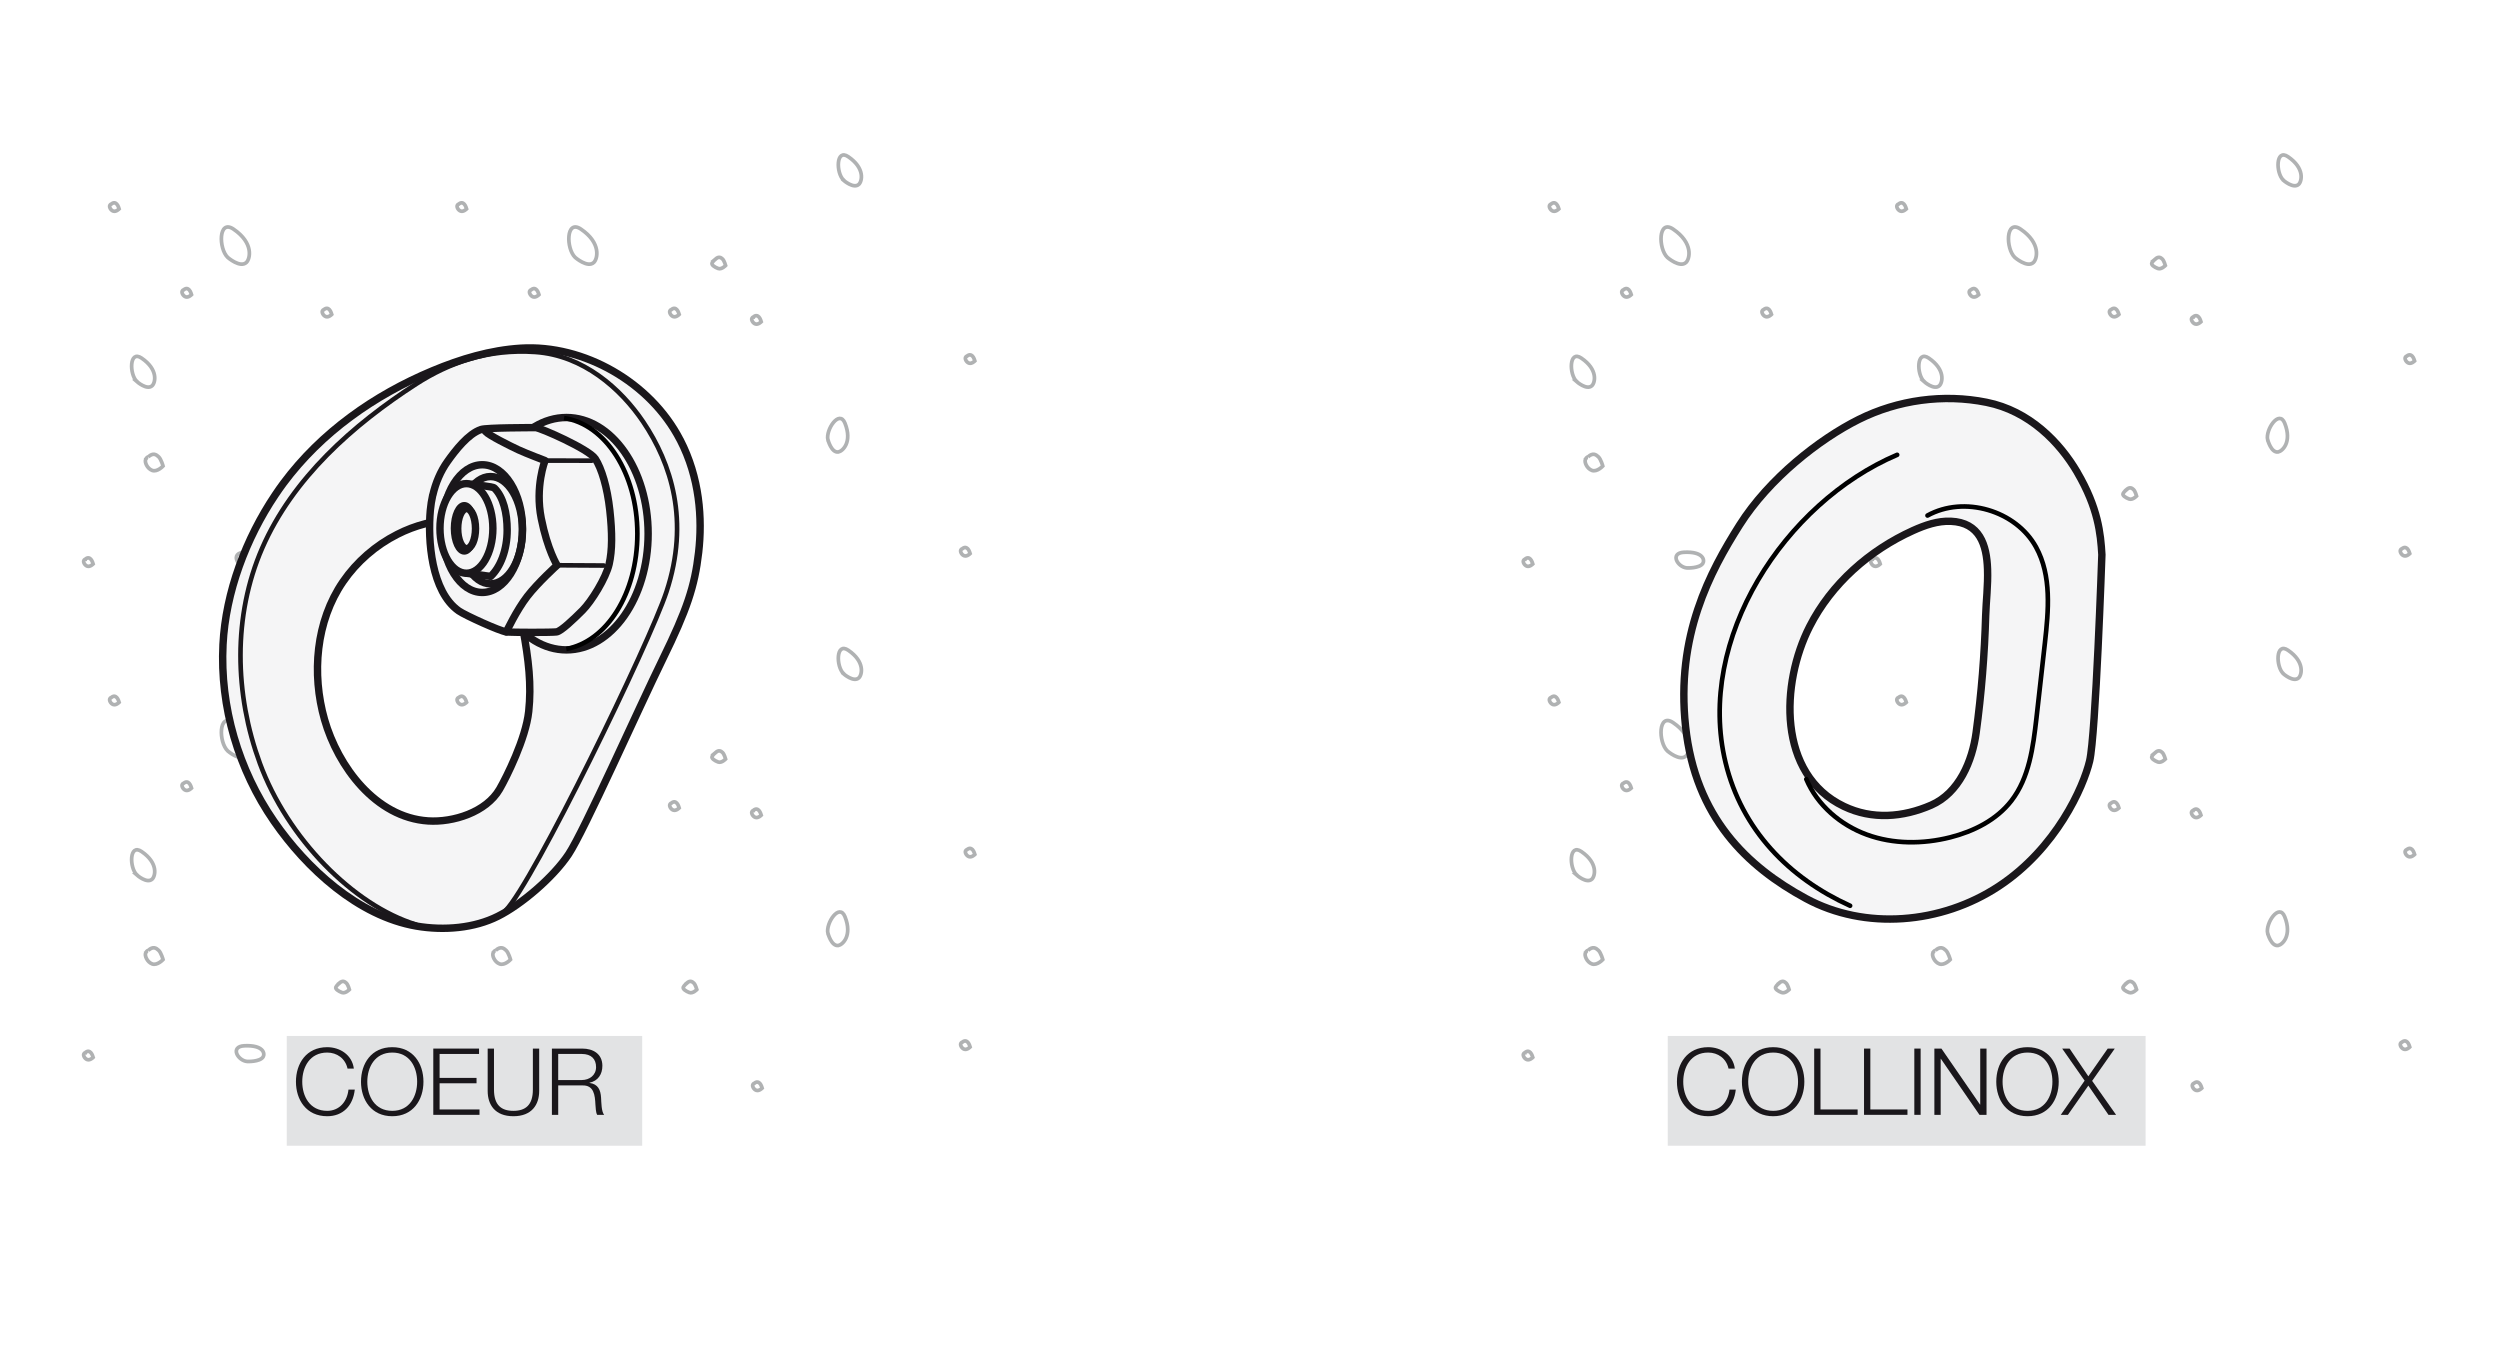 <?xml version="1.0" encoding="UTF-8"?><svg id="Calque_2" xmlns="http://www.w3.org/2000/svg" xmlns:xlink="http://www.w3.org/1999/xlink" viewBox="0 0 269.39 145.35"><defs><style>.cls-1,.cls-2,.cls-3,.cls-4,.cls-5,.cls-6{fill:none;}.cls-7{clip-path:url(#clippath);}.cls-2{stroke:#b0b2b3;stroke-width:.4px;}.cls-2,.cls-6{stroke-miterlimit:10;}.cls-8{fill:#fff;}.cls-9{fill:#1a171b;}.cls-10{clip-path:url(#clippath-1);}.cls-11{clip-path:url(#clippath-4);}.cls-12{clip-path:url(#clippath-3);}.cls-13{clip-path:url(#clippath-2);}.cls-14{clip-path:url(#clippath-7);}.cls-15{clip-path:url(#clippath-6);}.cls-16{clip-path:url(#clippath-5);}.cls-3,.cls-4,.cls-17,.cls-5{stroke-linecap:round;stroke-linejoin:round;}.cls-3,.cls-4,.cls-6{stroke-width:.5px;}.cls-3,.cls-6{stroke:#000;}.cls-4,.cls-17,.cls-5{stroke:#1a171b;}.cls-17{fill:#f5f5f6;}.cls-17,.cls-5{stroke-width:.8px;}.cls-18{filter:url(#drop-shadow-1);}.cls-18,.cls-19{fill:#e2e3e4;}.cls-19{filter:url(#drop-shadow-2);}</style><clipPath id="clippath"><rect class="cls-1" y="9.39" width="76.81" height="58.85"/></clipPath><clipPath id="clippath-1"><rect class="cls-1" x="37.44" y="9.39" width="76.81" height="58.85"/></clipPath><clipPath id="clippath-2"><rect class="cls-1" y="62.57" width="76.81" height="58.85"/></clipPath><clipPath id="clippath-3"><rect class="cls-1" x="37.44" y="62.57" width="76.81" height="58.85"/></clipPath><clipPath id="clippath-4"><rect class="cls-1" x="155.14" y="9.39" width="76.81" height="58.85"/></clipPath><clipPath id="clippath-5"><rect class="cls-1" x="192.58" y="9.39" width="76.81" height="58.85"/></clipPath><clipPath id="clippath-6"><rect class="cls-1" x="155.14" y="62.57" width="76.81" height="58.85"/></clipPath><clipPath id="clippath-7"><rect class="cls-1" x="192.58" y="62.57" width="76.81" height="58.85"/></clipPath><filter id="drop-shadow-1" filterUnits="userSpaceOnUse"><feOffset dx="1.2" dy="1.2"/><feGaussianBlur result="blur" stdDeviation="0"/><feFlood flood-color="#1a171b" flood-opacity=".4"/><feComposite in2="blur" operator="in"/><feComposite in="SourceGraphic"/></filter><filter id="drop-shadow-2" filterUnits="userSpaceOnUse"><feOffset dx="1.2" dy="1.2"/><feGaussianBlur result="blur-2" stdDeviation="0"/><feFlood flood-color="#1a171b" flood-opacity=".4"/><feComposite in2="blur-2" operator="in"/><feComposite in="SourceGraphic"/></filter></defs><g id="Calque_1-2"><g><g><g class="cls-7"><g><path class="cls-8" d="m76.02,57.82s-.4-.91-.29-1.44c.11-.53,0-1.32,0-1.72,0-.4-.29-1.72-.29-1.72.17-1.46.06-2.39,0-3.15-.05-.76.17-2.42.03-3.22-.14-.8.26-3.05.27-3.71.01-.66-.25-1.85-.27-2.52-.02-.66.54-1.46.54-1.46l-.27-.8.09-1.23-.18-8.86c-.07-1.45-.04-2.24,0-2.77.04-.53-.16-1.72,0-2.12.16-.4.06-1.86.06-1.86,0,0-.45.4-.12-1.59.33-1.99.02-2.39,0-4.11-.02-1.72.02-1.85.13-2.92.12-1.06-.24-3.31-.11-4.11.13-.8.34-.53.1-2.25-.23-1.72,0-6.28,0-6.28H1.07s.23,4.55,0,6.28c-.23,1.72-.03,1.46.1,2.25.13.8-.22,3.05-.11,4.11.12,1.06.15,1.19.13,2.92-.02,1.72-.32,2.12,0,4.11.33,1.99-.12,1.59-.12,1.59,0,0-.09,1.46.06,1.86.16.4-.04,1.59,0,2.12.04.53.08,1.32,0,2.77l-.18,8.86.09,1.23-.27.8s.56.8.54,1.46c-.02.66-.28,1.85-.27,2.52.01.66.41,2.92.27,3.71-.14.8.08,2.46.03,3.22-.05.76-.16,1.69,0,3.15,0,0-.28,1.33-.29,1.72,0,.4-.11,1.19,0,1.72.11.53-.29,1.44-.29,1.44l.58,1.34v1.72l-.29,1.46s.35.93.29,1.46c-.06.53.19,2.25,0,2.65-.19.4-.45.8-.26,1.33.19.53.47,1.32.33,1.79-.14.46.1,1.13.04,1.66-.06.53-.04,1.24,0,1.88.05.64-.4.77-.35,1.57.05.8-.16.89,0,1.9.16,1.01.35,2.07.35,2.07l-.35,1.46s-.05.93,0,1.32c.05.4-.16.66,0,1.33.16.66-.35,2.12-.35,2.12l.35.93v2.13l-.35,1.41s.31,1.06.35,1.73c.04.66,0,1.1,0,1.1h74.53s-.05-.43,0-1.1c.04-.66.35-1.73.35-1.73l-.35-1.41v-2.13l.35-.93s-.52-1.46-.35-2.12c.16-.66-.05-.93,0-1.33.05-.4,0-1.32,0-1.32l-.35-1.46s.19-1.06.35-2.07c.16-1.02-.05-1.11,0-1.9.05-.8-.4-.93-.35-1.57.05-.64.07-1.35,0-1.88-.06-.53.18-1.19.04-1.66-.14-.47.14-1.26.33-1.79.19-.53-.07-.93-.26-1.33-.19-.4.07-2.12,0-2.65-.06-.53.29-1.46.29-1.46l-.29-1.46v-1.72l.58-1.34Z"/><g><path class="cls-2" d="m24.54,27.74c-.99-.94-1.01-4.16.62-3.05,2.22,1.51,1.79,3.21,1.39,3.59-.67.63-2.01-.54-2.01-.54Z"/><path class="cls-2" d="m53.46,19.41c-.82-.77-.83-3.44.51-2.52,1.83,1.25,1.48,2.65,1.15,2.97-.56.53-1.66-.44-1.66-.44Z"/><path class="cls-2" d="m14.75,41.11c-.82-.77-.83-3.44.51-2.52,1.83,1.25,1.48,2.65,1.14,2.97-.56.53-1.66-.45-1.66-.45Z"/><path class="cls-2" d="m51.77,47.4c-.25-1.1,1.24-3.31,1.84-1.8.82,2.06-.26,3.02-.71,3.1-.75.12-1.12-1.3-1.12-1.3Z"/><path class="cls-2" d="m26.64,61.2c-1.02-.08-1.88-1.61-.32-1.69,2.13-.1,2.24.87,2.03,1.2-.36.55-1.71.49-1.71.49Z"/><path class="cls-2" d="m34.89,33.37c.29-.24.47-.14.61,0,.14.14.25.51.25.51,0,0-.33.34-.63.24-.3-.1-.45-.46-.38-.61.07-.14.15-.14.15-.14Z"/><path class="cls-2" d="m39.65,27.92c.37-.32.59-.18.78,0,.18.19.32.69.32.69,0,0-.43.46-.81.32-.38-.14-.74-.39-.65-.59.09-.19.37-.42.37-.42Z"/><path class="cls-2" d="m15.97,49.23c.53-.47.86-.26,1.13,0,.27.26.47.99.47.99,0,0-.62.67-1.17.47-.55-.2-.84-.91-.7-1.19.13-.27.28-.27.28-.27Z"/><path class="cls-2" d="m10.21,78.83c.29-.24.47-.14.61,0,.14.14.25.51.25.51,0,0-.33.34-.63.24-.3-.1-.45-.46-.38-.6.07-.14.15-.14.15-.14Z"/><path class="cls-2" d="m66.24,59.14c.29-.24.47-.13.61,0,.14.14.25.51.25.51,0,0-.33.34-.63.24-.3-.1-.45-.46-.38-.61.07-.14.15-.14.15-.14Z"/><path class="cls-2" d="m39.1,74.82c.37-.32.59-.18.78,0,.18.19.32.69.32.69,0,0-.43.46-.81.32-.38-.14-.74-.39-.65-.58.09-.19.37-.42.37-.42Z"/><path class="cls-2" d="m11.98,22c.29-.24.47-.14.61,0,.14.14.25.51.25.51,0,0-.33.34-.63.24-.3-.1-.45-.46-.38-.61.07-.14.15-.14.15-.14Z"/><path class="cls-2" d="m43.82,63.57c.29-.24.47-.13.61,0,.14.14.25.51.25.51,0,0-.33.34-.63.24-.3-.1-.45-.46-.38-.61.07-.14.15-.14.15-.14Z"/><path class="cls-2" d="m43.73,34.16c.29-.24.47-.14.61,0,.14.14.25.51.25.51,0,0-.33.34-.63.24-.3-.1-.45-.46-.38-.6.07-.14.15-.14.15-.14Z"/><path class="cls-2" d="m36.55,52.76c.37-.32.59-.18.78,0,.18.19.32.69.32.69,0,0-.43.46-.81.32-.38-.14-.74-.39-.65-.58.09-.19.37-.42.37-.42Z"/><path class="cls-2" d="m9.18,60.26c.29-.24.47-.14.61,0,.14.14.25.51.25.51,0,0-.33.34-.63.24-.3-.1-.45-.46-.38-.6.07-.14.15-.14.15-.14Z"/><path class="cls-2" d="m19.78,31.24c.29-.24.47-.14.61,0,.14.14.25.51.25.51,0,0-.33.34-.63.24-.3-.1-.45-.46-.38-.61s.15-.14.15-.14Z"/><path class="cls-2" d="m17.92,70.57c.37-.32.59-.18.78,0,.18.19.32.69.32.69,0,0-.43.46-.81.32-.38-.14-.74-.4-.66-.59.09-.19.37-.42.37-.42Z"/><path class="cls-2" d="m66.75,38.38c.29-.24.47-.13.61,0,.14.14.25.51.25.51,0,0-.33.34-.63.24-.3-.1-.45-.46-.38-.61.07-.14.15-.14.15-.14Z"/><path class="cls-2" d="m56.76,69.35c.37-.32.59-.18.78,0,.18.19.32.69.32.69,0,0-.43.46-.81.32-.38-.14-.74-.39-.66-.59.09-.19.37-.42.37-.42Z"/></g></g></g><g class="cls-10"><g><path class="cls-8" d="m113.46,57.82s-.4-.91-.29-1.44c.11-.53,0-1.32,0-1.72,0-.4-.29-1.72-.29-1.72.17-1.46.06-2.39,0-3.15-.05-.76.17-2.42.03-3.22-.14-.8.26-3.05.27-3.71.01-.66-.25-1.85-.27-2.52-.02-.66.54-1.46.54-1.46l-.27-.8.09-1.23-.18-8.86c-.07-1.45-.04-2.24,0-2.77.04-.53-.16-1.72,0-2.12.16-.4.06-1.86.06-1.86,0,0-.45.4-.12-1.59.33-1.99.02-2.39,0-4.11-.02-1.72.02-1.85.13-2.92.12-1.06-.24-3.31-.11-4.11.13-.8.34-.53.1-2.25-.23-1.72,0-6.28,0-6.28H38.51s.23,4.55,0,6.28c-.23,1.72-.03,1.46.1,2.25.13.8-.22,3.05-.11,4.11.12,1.06.15,1.19.13,2.92-.02,1.72-.32,2.12,0,4.11.33,1.99-.12,1.59-.12,1.59,0,0-.09,1.46.06,1.86.16.4-.04,1.59,0,2.12.04.53.08,1.32,0,2.77l-.18,8.86.09,1.23-.27.8s.56.8.54,1.46c-.02.66-.28,1.85-.27,2.52.01.66.41,2.92.27,3.71-.14.8.08,2.46.03,3.22-.05.76-.16,1.69,0,3.15,0,0-.28,1.33-.29,1.72,0,.4-.11,1.19,0,1.72s-.29,1.44-.29,1.44l.58,1.34v1.72l-.29,1.46s.35.93.29,1.46c-.06.53.19,2.25,0,2.65-.19.4-.45.8-.26,1.33.19.53.47,1.32.33,1.79-.14.46.1,1.13.04,1.66-.06.53-.04,1.24,0,1.88.05.64-.4.77-.35,1.57.05.8-.16.89,0,1.9.16,1.01.35,2.07.35,2.07l-.35,1.46s-.05.93,0,1.32c.05.4-.16.66,0,1.33.16.66-.35,2.12-.35,2.12l.35.93v2.13l-.35,1.41s.31,1.06.35,1.73c.04.66,0,1.1,0,1.1h74.53s-.05-.43,0-1.1c.04-.66.35-1.73.35-1.73l-.35-1.41v-2.13l.35-.93s-.52-1.46-.35-2.12c.16-.66-.05-.93,0-1.33.05-.4,0-1.32,0-1.32l-.35-1.46s.19-1.06.35-2.07c.16-1.02-.05-1.11,0-1.9.05-.8-.4-.93-.35-1.57.05-.64.07-1.35,0-1.88-.06-.53.18-1.19.04-1.66-.14-.47.14-1.26.33-1.79.19-.53-.07-.93-.26-1.33-.19-.4.07-2.12,0-2.65-.06-.53.29-1.46.29-1.46l-.29-1.46v-1.72l.58-1.34Z"/><g><path class="cls-2" d="m61.98,27.74c-.99-.94-1.01-4.16.62-3.05,2.22,1.51,1.79,3.21,1.39,3.59-.67.63-2.01-.54-2.01-.54Z"/><path class="cls-2" d="m90.9,19.41c-.82-.77-.83-3.44.51-2.52,1.83,1.25,1.48,2.65,1.14,2.97-.56.53-1.66-.44-1.66-.44Z"/><path class="cls-2" d="m52.19,41.11c-.82-.77-.83-3.44.51-2.52,1.83,1.25,1.48,2.65,1.14,2.97-.56.53-1.66-.45-1.66-.45Z"/><path class="cls-2" d="m89.21,47.4c-.25-1.1,1.24-3.31,1.84-1.8.82,2.06-.26,3.02-.71,3.1-.75.12-1.12-1.3-1.12-1.3Z"/><path class="cls-2" d="m64.08,61.2c-1.02-.08-1.88-1.61-.32-1.69,2.13-.1,2.24.87,2.03,1.2-.36.55-1.71.49-1.71.49Z"/><path class="cls-2" d="m72.33,33.37c.29-.24.47-.14.61,0,.14.14.25.51.25.51,0,0-.33.34-.63.24-.3-.1-.45-.46-.38-.61.07-.14.15-.14.15-.14Z"/><path class="cls-2" d="m77.09,27.92c.37-.32.59-.18.78,0,.18.19.32.69.32.69,0,0-.43.46-.81.32-.38-.14-.74-.39-.65-.59.09-.19.37-.42.37-.42Z"/><path class="cls-2" d="m53.41,49.23c.53-.47.86-.26,1.13,0,.27.26.47.99.47.99,0,0-.62.67-1.17.47-.55-.2-.84-.91-.7-1.19.13-.27.28-.27.28-.27Z"/><path class="cls-2" d="m47.65,78.83c.29-.24.47-.14.61,0,.14.14.25.51.25.51,0,0-.33.34-.63.24-.3-.1-.45-.46-.38-.6s.15-.14.15-.14Z"/><path class="cls-2" d="m103.68,59.14c.29-.24.47-.13.61,0,.14.14.25.51.25.51,0,0-.33.34-.63.24-.3-.1-.45-.46-.38-.61.07-.14.15-.14.15-.14Z"/><path class="cls-2" d="m76.54,74.82c.37-.32.59-.18.78,0,.18.19.32.69.32.69,0,0-.43.46-.81.32-.38-.14-.74-.39-.65-.58.09-.19.37-.42.37-.42Z"/><path class="cls-2" d="m49.42,22c.29-.24.47-.14.61,0,.14.14.25.51.25.51,0,0-.33.34-.63.24-.3-.1-.45-.46-.38-.61.07-.14.15-.14.15-.14Z"/><path class="cls-2" d="m81.27,63.57c.29-.24.47-.13.61,0,.14.14.25.51.25.51,0,0-.33.34-.63.24-.3-.1-.45-.46-.38-.61.07-.14.15-.14.15-.14Z"/><path class="cls-2" d="m81.17,34.16c.29-.24.47-.14.61,0,.14.14.25.51.25.51,0,0-.33.34-.63.24-.3-.1-.45-.46-.38-.6.07-.14.15-.14.15-.14Z"/><path class="cls-2" d="m73.99,52.76c.37-.32.59-.18.78,0,.18.19.32.69.32.69,0,0-.43.46-.81.32-.38-.14-.74-.39-.65-.58.09-.19.37-.42.37-.42Z"/><path class="cls-2" d="m46.62,60.26c.29-.24.47-.14.61,0,.14.14.25.51.25.51,0,0-.33.34-.63.24-.3-.1-.45-.46-.38-.6.07-.14.15-.14.15-.14Z"/><path class="cls-2" d="m57.22,31.24c.29-.24.47-.14.61,0,.14.14.25.51.25.51,0,0-.33.34-.63.24-.3-.1-.45-.46-.38-.61.07-.14.15-.14.15-.14Z"/><path class="cls-2" d="m55.36,70.57c.37-.32.59-.18.78,0,.18.19.32.69.32.69,0,0-.43.46-.81.32-.38-.14-.74-.4-.66-.59.09-.19.37-.42.37-.42Z"/><path class="cls-2" d="m104.19,38.38c.29-.24.47-.13.61,0,.14.14.25.51.25.51,0,0-.33.34-.63.24-.3-.1-.45-.46-.38-.61.07-.14.15-.14.15-.14Z"/><path class="cls-2" d="m94.2,69.35c.37-.32.59-.18.78,0,.18.19.32.69.32.69,0,0-.43.46-.81.32-.38-.14-.74-.39-.66-.59.09-.19.37-.42.37-.42Z"/></g></g></g><g class="cls-13"><g><path class="cls-8" d="m76.02,111s-.4-.91-.29-1.44c.11-.53,0-1.32,0-1.72,0-.4-.29-1.72-.29-1.72.17-1.46.06-2.39,0-3.15-.05-.76.17-2.42.03-3.22-.14-.8.26-3.05.27-3.71.01-.66-.25-1.85-.27-2.52-.02-.66.54-1.46.54-1.46l-.27-.8.09-1.23-.18-8.86c-.07-1.45-.04-2.24,0-2.77.04-.53-.16-1.72,0-2.12.16-.4.06-1.86.06-1.86,0,0-.45.4-.12-1.59.33-1.99.02-2.39,0-4.11-.02-1.72.02-1.85.13-2.92.12-1.06-.24-3.31-.11-4.11.13-.8.34-.53.1-2.25-.23-1.72,0-6.28,0-6.28H1.07s.23,4.55,0,6.28c-.23,1.72-.03,1.46.1,2.25s-.22,3.05-.11,4.11c.12,1.06.15,1.19.13,2.92-.02,1.72-.32,2.12,0,4.11.33,1.99-.12,1.59-.12,1.59,0,0-.09,1.46.06,1.86.16.4-.04,1.59,0,2.12.04.53.08,1.32,0,2.77l-.18,8.86.09,1.23-.27.8s.56.8.54,1.46c-.02.66-.28,1.85-.27,2.52.01.66.41,2.92.27,3.71-.14.8.08,2.46.03,3.22-.05.76-.16,1.69,0,3.15,0,0-.28,1.33-.29,1.72,0,.4-.11,1.19,0,1.72.11.53-.29,1.44-.29,1.44l.58,1.34v1.72l-.29,1.46s.35.93.29,1.46c-.06.53.19,2.25,0,2.65-.19.4-.45.8-.26,1.33.19.53.47,1.32.33,1.79-.14.46.1,1.13.04,1.66-.06.53-.04,1.24,0,1.88.05.64-.4.77-.35,1.57.05.8-.16.89,0,1.9.16,1.01.35,2.07.35,2.07l-.35,1.46s-.05.93,0,1.32c.05.4-.16.66,0,1.33.16.66-.35,2.12-.35,2.12l.35.93v2.13l-.35,1.41s.31,1.06.35,1.73c.04.66,0,1.1,0,1.1h74.53s-.05-.43,0-1.1c.04-.66.35-1.73.35-1.73l-.35-1.41v-2.13l.35-.93s-.52-1.46-.35-2.12c.16-.66-.05-.93,0-1.33.05-.4,0-1.32,0-1.32l-.35-1.46s.19-1.06.35-2.07c.16-1.02-.05-1.11,0-1.9.05-.8-.4-.93-.35-1.57.05-.64.07-1.35,0-1.88-.06-.53.18-1.19.04-1.66-.14-.47.14-1.26.33-1.79.19-.53-.07-.93-.26-1.33-.19-.4.07-2.12,0-2.65s.29-1.46.29-1.46l-.29-1.46v-1.72l.58-1.34Z"/><g><path class="cls-2" d="m24.54,80.92c-.99-.94-1.01-4.16.62-3.05,2.22,1.51,1.79,3.21,1.39,3.59-.67.63-2.01-.54-2.01-.54Z"/><path class="cls-2" d="m53.46,72.59c-.82-.77-.83-3.44.51-2.52,1.83,1.25,1.48,2.65,1.15,2.97-.56.53-1.66-.44-1.66-.44Z"/><path class="cls-2" d="m14.75,94.28c-.82-.77-.83-3.44.51-2.52,1.83,1.25,1.48,2.65,1.14,2.97-.56.53-1.66-.45-1.66-.45Z"/><path class="cls-2" d="m51.77,100.58c-.25-1.1,1.24-3.31,1.84-1.8.82,2.06-.26,3.02-.71,3.1-.75.12-1.12-1.3-1.12-1.3Z"/><path class="cls-2" d="m26.64,114.38c-1.02-.08-1.88-1.61-.32-1.69,2.13-.1,2.24.87,2.03,1.2-.36.55-1.71.49-1.71.49Z"/><path class="cls-2" d="m34.89,86.55c.29-.24.47-.14.61,0,.14.14.25.51.25.51,0,0-.33.34-.63.24-.3-.1-.45-.46-.38-.61.07-.14.15-.14.15-.14Z"/><path class="cls-2" d="m39.65,81.1c.37-.32.59-.18.78,0,.18.19.32.69.32.69,0,0-.43.46-.81.32-.38-.14-.74-.39-.65-.59.09-.19.37-.42.37-.42Z"/><path class="cls-2" d="m15.97,102.41c.53-.47.86-.26,1.13,0,.27.26.47.99.47.99,0,0-.62.67-1.17.47-.55-.2-.84-.91-.7-1.19.13-.27.28-.27.28-.27Z"/><path class="cls-2" d="m10.21,132c.29-.24.47-.14.61,0,.14.14.25.51.25.51,0,0-.33.34-.63.24-.3-.1-.45-.46-.38-.6.07-.14.15-.14.15-.14Z"/><path class="cls-2" d="m66.24,112.31c.29-.24.47-.13.61,0,.14.14.25.51.25.51,0,0-.33.34-.63.24-.3-.1-.45-.46-.38-.61.07-.14.15-.14.15-.14Z"/><path class="cls-2" d="m39.1,127.99c.37-.32.59-.18.78,0,.18.19.32.69.32.69,0,0-.43.46-.81.32-.38-.14-.74-.39-.65-.58.09-.19.37-.42.37-.42Z"/><path class="cls-2" d="m11.98,75.17c.29-.24.47-.14.61,0,.14.14.25.51.25.51,0,0-.33.34-.63.24-.3-.1-.45-.46-.38-.61.07-.14.15-.14.15-.14Z"/><path class="cls-2" d="m43.82,116.74c.29-.24.47-.13.61,0,.14.14.25.51.25.51,0,0-.33.34-.63.24-.3-.1-.45-.46-.38-.61.07-.14.15-.14.15-.14Z"/><path class="cls-2" d="m43.73,87.33c.29-.24.47-.14.61,0,.14.14.25.51.25.51,0,0-.33.34-.63.24-.3-.1-.45-.46-.38-.6.07-.14.15-.14.15-.14Z"/><path class="cls-2" d="m36.55,105.94c.37-.32.59-.18.78,0,.18.19.32.69.32.69,0,0-.43.46-.81.32-.38-.14-.74-.39-.65-.58.09-.19.37-.42.37-.42Z"/><path class="cls-2" d="m9.18,113.43c.29-.24.47-.14.61,0,.14.14.25.51.25.51,0,0-.33.34-.63.24-.3-.1-.45-.46-.38-.6.07-.14.15-.14.15-.14Z"/><path class="cls-2" d="m19.78,84.41c.29-.24.47-.14.61,0,.14.14.25.51.25.51,0,0-.33.34-.63.24-.3-.1-.45-.46-.38-.61s.15-.14.15-.14Z"/><path class="cls-2" d="m17.92,123.75c.37-.32.59-.18.78,0,.18.19.32.69.32.69,0,0-.43.46-.81.32-.38-.14-.74-.4-.66-.59.09-.19.37-.42.37-.42Z"/><path class="cls-2" d="m66.75,91.56c.29-.24.47-.13.61,0,.14.14.25.51.25.51,0,0-.33.34-.63.24-.3-.1-.45-.46-.38-.61.07-.14.15-.14.15-.14Z"/><path class="cls-2" d="m56.76,122.52c.37-.32.59-.18.78,0,.18.19.32.69.32.69,0,0-.43.46-.81.32-.38-.14-.74-.39-.66-.59.09-.19.37-.42.37-.42Z"/></g></g></g><g class="cls-12"><g><path class="cls-8" d="m113.46,111s-.4-.91-.29-1.44c.11-.53,0-1.32,0-1.72,0-.4-.29-1.72-.29-1.72.17-1.46.06-2.39,0-3.15-.05-.76.17-2.42.03-3.22-.14-.8.26-3.05.27-3.71.01-.66-.25-1.85-.27-2.52-.02-.66.54-1.46.54-1.46l-.27-.8.09-1.23-.18-8.86c-.07-1.45-.04-2.24,0-2.77.04-.53-.16-1.72,0-2.12.16-.4.06-1.86.06-1.86,0,0-.45.4-.12-1.59.33-1.99.02-2.39,0-4.11-.02-1.72.02-1.85.13-2.92.12-1.06-.24-3.31-.11-4.11.13-.8.34-.53.1-2.25-.23-1.72,0-6.28,0-6.28H38.51s.23,4.55,0,6.28c-.23,1.72-.03,1.46.1,2.25s-.22,3.05-.11,4.11c.12,1.06.15,1.19.13,2.92-.02,1.72-.32,2.12,0,4.11.33,1.99-.12,1.59-.12,1.59,0,0-.09,1.46.06,1.86.16.4-.04,1.59,0,2.12.04.53.08,1.32,0,2.77l-.18,8.86.09,1.23-.27.8s.56.8.54,1.46c-.02.66-.28,1.85-.27,2.52.01.66.41,2.92.27,3.71-.14.8.08,2.46.03,3.22-.05.76-.16,1.69,0,3.15,0,0-.28,1.33-.29,1.72,0,.4-.11,1.19,0,1.72.11.53-.29,1.44-.29,1.44l.58,1.34v1.72l-.29,1.46s.35.93.29,1.46.19,2.25,0,2.65c-.19.4-.45.8-.26,1.33.19.53.47,1.32.33,1.79-.14.46.1,1.13.04,1.66-.06.53-.04,1.24,0,1.88.05.64-.4.77-.35,1.57.05.8-.16.89,0,1.9.16,1.01.35,2.07.35,2.07l-.35,1.46s-.05.93,0,1.32c.05.4-.16.66,0,1.33.16.66-.35,2.12-.35,2.12l.35.93v2.13l-.35,1.41s.31,1.06.35,1.73c.04.66,0,1.1,0,1.1h74.53s-.05-.43,0-1.1c.04-.66.35-1.73.35-1.73l-.35-1.41v-2.13l.35-.93s-.52-1.46-.35-2.12c.16-.66-.05-.93,0-1.33.05-.4,0-1.32,0-1.32l-.35-1.46s.19-1.06.35-2.07c.16-1.02-.05-1.11,0-1.9.05-.8-.4-.93-.35-1.57.05-.64.07-1.35,0-1.88-.06-.53.18-1.19.04-1.66-.14-.47.14-1.26.33-1.79.19-.53-.07-.93-.26-1.33-.19-.4.07-2.12,0-2.65-.06-.53.29-1.46.29-1.46l-.29-1.46v-1.72l.58-1.34Z"/><g><path class="cls-2" d="m61.98,80.92c-.99-.94-1.01-4.16.62-3.05,2.22,1.51,1.79,3.21,1.39,3.59-.67.63-2.01-.54-2.01-.54Z"/><path class="cls-2" d="m90.9,72.59c-.82-.77-.83-3.44.51-2.52,1.83,1.25,1.48,2.65,1.14,2.97-.56.53-1.66-.44-1.66-.44Z"/><path class="cls-2" d="m52.19,94.28c-.82-.77-.83-3.44.51-2.52,1.83,1.25,1.48,2.65,1.14,2.97-.56.53-1.66-.45-1.66-.45Z"/><path class="cls-2" d="m89.21,100.58c-.25-1.1,1.24-3.31,1.84-1.8.82,2.06-.26,3.02-.71,3.1-.75.12-1.12-1.3-1.12-1.3Z"/><path class="cls-2" d="m64.08,114.38c-1.02-.08-1.88-1.61-.32-1.69,2.13-.1,2.24.87,2.03,1.2-.36.55-1.71.49-1.71.49Z"/><path class="cls-2" d="m72.33,86.55c.29-.24.47-.14.61,0,.14.14.25.51.25.51,0,0-.33.34-.63.24-.3-.1-.45-.46-.38-.61.07-.14.15-.14.15-.14Z"/><path class="cls-2" d="m77.09,81.1c.37-.32.59-.18.78,0,.18.19.32.69.32.69,0,0-.43.46-.81.32-.38-.14-.74-.39-.65-.59.09-.19.37-.42.37-.42Z"/><path class="cls-2" d="m53.41,102.41c.53-.47.86-.26,1.13,0,.27.26.47.99.47.99,0,0-.62.67-1.17.47-.55-.2-.84-.91-.7-1.19.13-.27.28-.27.28-.27Z"/><path class="cls-2" d="m47.65,132c.29-.24.47-.14.61,0,.14.14.25.51.25.51,0,0-.33.34-.63.24-.3-.1-.45-.46-.38-.6.07-.14.15-.14.15-.14Z"/><path class="cls-2" d="m103.68,112.31c.29-.24.47-.13.61,0,.14.14.25.51.25.51,0,0-.33.34-.63.24-.3-.1-.45-.46-.38-.61.07-.14.15-.14.15-.14Z"/><path class="cls-2" d="m76.54,127.99c.37-.32.59-.18.78,0,.18.19.32.69.32.69,0,0-.43.46-.81.32-.38-.14-.74-.39-.65-.58.09-.19.37-.42.37-.42Z"/><path class="cls-2" d="m49.42,75.17c.29-.24.47-.14.61,0,.14.14.25.51.25.51,0,0-.33.34-.63.24-.3-.1-.45-.46-.38-.61.07-.14.15-.14.15-.14Z"/><path class="cls-2" d="m81.27,116.74c.29-.24.47-.13.61,0,.14.14.25.51.25.51,0,0-.33.34-.63.24-.3-.1-.45-.46-.38-.61.07-.14.15-.14.15-.14Z"/><path class="cls-2" d="m81.17,87.33c.29-.24.47-.14.61,0,.14.14.25.51.25.51,0,0-.33.34-.63.24-.3-.1-.45-.46-.38-.6.07-.14.15-.14.15-.14Z"/><path class="cls-2" d="m73.99,105.94c.37-.32.59-.18.78,0,.18.19.32.69.32.69,0,0-.43.46-.81.32-.38-.14-.74-.39-.65-.58.09-.19.37-.42.37-.42Z"/><path class="cls-2" d="m46.62,113.43c.29-.24.47-.14.61,0,.14.14.25.51.25.51,0,0-.33.34-.63.24-.3-.1-.45-.46-.38-.6.07-.14.15-.14.15-.14Z"/><path class="cls-2" d="m57.22,84.41c.29-.24.47-.14.61,0,.14.14.25.51.25.51,0,0-.33.34-.63.24-.3-.1-.45-.46-.38-.61.07-.14.15-.14.15-.14Z"/><path class="cls-2" d="m55.36,123.75c.37-.32.59-.18.78,0,.18.19.32.69.32.69,0,0-.43.46-.81.32-.38-.14-.74-.4-.66-.59.09-.19.37-.42.37-.42Z"/><path class="cls-2" d="m104.19,91.56c.29-.24.47-.13.61,0,.14.14.25.51.25.51,0,0-.33.34-.63.24-.3-.1-.45-.46-.38-.61.07-.14.15-.14.15-.14Z"/><path class="cls-2" d="m94.2,122.52c.37-.32.59-.18.78,0,.18.19.32.69.32.69,0,0-.43.46-.81.32-.38-.14-.74-.39-.66-.59.09-.19.37-.42.37-.42Z"/></g></g></g></g><g><g class="cls-11"><g><path class="cls-8" d="m231.16,57.82s-.4-.91-.29-1.44c.11-.53,0-1.32,0-1.72,0-.4-.29-1.72-.29-1.72.17-1.46.06-2.39,0-3.15-.05-.76.17-2.42.03-3.22-.14-.8.26-3.05.27-3.71.01-.66-.25-1.85-.27-2.52-.02-.66.54-1.46.54-1.46l-.27-.8.09-1.23-.18-8.86c-.07-1.45-.04-2.24,0-2.77.04-.53-.16-1.72,0-2.12.16-.4.06-1.86.06-1.86,0,0-.45.4-.12-1.59.33-1.99.02-2.39,0-4.11-.02-1.72.02-1.85.13-2.92.12-1.06-.24-3.31-.11-4.11.13-.8.34-.53.1-2.25-.23-1.72,0-6.28,0-6.28h-74.67s.23,4.55,0,6.28c-.23,1.72-.03,1.46.1,2.25.13.8-.22,3.05-.11,4.11.12,1.06.15,1.19.13,2.92-.02,1.72-.32,2.12,0,4.11.33,1.99-.12,1.59-.12,1.59,0,0-.09,1.46.06,1.86.16.4-.04,1.59,0,2.12.04.53.08,1.32,0,2.77l-.18,8.86.09,1.23-.27.8s.56.8.54,1.46c-.02.66-.28,1.85-.27,2.52.01.66.41,2.92.27,3.71-.14.8.08,2.46.03,3.22-.05.76-.16,1.69,0,3.15,0,0-.28,1.33-.29,1.72,0,.4-.11,1.19,0,1.72.11.53-.29,1.44-.29,1.44l.58,1.34v1.72l-.29,1.46s.35.93.29,1.46c-.06.53.19,2.25,0,2.65-.19.4-.45.8-.26,1.33.19.53.47,1.32.33,1.79-.14.46.1,1.13.04,1.66-.06.53-.04,1.24,0,1.88.05.64-.4.77-.35,1.57.05.8-.16.89,0,1.9.16,1.01.35,2.07.35,2.07l-.35,1.46s-.05.93,0,1.32c.05.4-.16.66,0,1.33.16.66-.35,2.12-.35,2.12l.35.93v2.13l-.35,1.41s.31,1.06.35,1.73c.04.66,0,1.1,0,1.1h74.53s-.05-.43,0-1.1c.04-.66.35-1.73.35-1.73l-.35-1.41v-2.13l.35-.93s-.52-1.46-.35-2.12c.16-.66-.05-.93,0-1.33.05-.4,0-1.32,0-1.32l-.35-1.46s.19-1.06.35-2.07c.16-1.02-.05-1.11,0-1.9.05-.8-.4-.93-.35-1.57.05-.64.07-1.35,0-1.88-.06-.53.18-1.19.04-1.66-.14-.47.14-1.26.33-1.79.19-.53-.07-.93-.26-1.33-.19-.4.07-2.12,0-2.65-.06-.53.29-1.46.29-1.46l-.29-1.46v-1.72l.58-1.34Z"/><g><path class="cls-2" d="m179.67,27.74c-.99-.94-1.01-4.16.62-3.05,2.22,1.51,1.79,3.21,1.39,3.59-.67.63-2.01-.54-2.01-.54Z"/><path class="cls-2" d="m208.6,19.41c-.82-.77-.83-3.44.51-2.52,1.83,1.25,1.48,2.65,1.15,2.97-.56.53-1.66-.44-1.66-.44Z"/><path class="cls-2" d="m169.89,41.11c-.82-.77-.83-3.44.51-2.52,1.83,1.25,1.48,2.65,1.14,2.97-.56.53-1.66-.45-1.66-.45Z"/><path class="cls-2" d="m206.91,47.4c-.25-1.1,1.24-3.31,1.84-1.8.82,2.06-.26,3.02-.71,3.1-.75.12-1.12-1.3-1.12-1.3Z"/><path class="cls-2" d="m181.78,61.2c-1.02-.08-1.88-1.61-.32-1.69,2.13-.1,2.24.87,2.03,1.2-.36.55-1.71.49-1.71.49Z"/><path class="cls-2" d="m190.03,33.37c.29-.24.47-.14.61,0,.14.14.25.51.25.51,0,0-.33.34-.63.24-.3-.1-.45-.46-.38-.61.07-.14.15-.14.15-.14Z"/><path class="cls-2" d="m194.79,27.92c.37-.32.59-.18.78,0,.18.19.32.69.32.69,0,0-.43.46-.81.32-.38-.14-.74-.39-.65-.59.09-.19.37-.42.37-.42Z"/><path class="cls-2" d="m171.11,49.23c.53-.47.86-.26,1.13,0,.27.26.47.99.47.99,0,0-.62.67-1.17.47-.55-.2-.84-.91-.7-1.19.13-.27.28-.27.28-.27Z"/><path class="cls-2" d="m165.34,78.83c.29-.24.47-.14.61,0,.14.14.25.51.25.51,0,0-.33.34-.63.24-.3-.1-.45-.46-.38-.6.07-.14.15-.14.15-.14Z"/><path class="cls-2" d="m221.37,59.14c.29-.24.47-.13.61,0,.14.14.25.51.25.51,0,0-.33.34-.63.24-.3-.1-.45-.46-.38-.61.07-.14.15-.14.15-.14Z"/><path class="cls-2" d="m194.24,74.82c.37-.32.59-.18.78,0,.18.19.32.69.32.69,0,0-.43.46-.81.32-.38-.14-.74-.39-.65-.58.09-.19.37-.42.37-.42Z"/><path class="cls-2" d="m167.12,22c.29-.24.47-.14.61,0,.14.14.25.51.25.51,0,0-.33.34-.63.24-.3-.1-.45-.46-.38-.61.07-.14.15-.14.15-.14Z"/><path class="cls-2" d="m198.96,63.57c.29-.24.47-.13.61,0,.14.14.25.51.25.51,0,0-.33.34-.63.24-.3-.1-.45-.46-.38-.61.07-.14.15-.14.15-.14Z"/><path class="cls-2" d="m198.87,34.16c.29-.24.47-.14.61,0,.14.14.25.51.25.51,0,0-.33.34-.63.24-.3-.1-.45-.46-.38-.6.07-.14.15-.14.15-.14Z"/><path class="cls-2" d="m191.69,52.76c.37-.32.59-.18.78,0,.18.19.32.69.32.69,0,0-.43.46-.81.32-.38-.14-.74-.39-.65-.58.09-.19.37-.42.37-.42Z"/><path class="cls-2" d="m164.31,60.26c.29-.24.47-.14.61,0,.14.14.25.51.25.51,0,0-.33.34-.63.24-.3-.1-.45-.46-.38-.6.07-.14.15-.14.15-.14Z"/><path class="cls-2" d="m174.92,31.24c.29-.24.47-.14.61,0,.14.14.25.51.25.51,0,0-.33.34-.63.24-.3-.1-.45-.46-.38-.61.07-.14.15-.14.15-.14Z"/><path class="cls-2" d="m173.06,70.57c.37-.32.59-.18.78,0,.18.19.32.69.32.69,0,0-.43.46-.81.32-.38-.14-.74-.4-.66-.59.09-.19.37-.42.37-.42Z"/><path class="cls-2" d="m221.89,38.38c.29-.24.47-.13.61,0,.14.14.25.51.25.51,0,0-.33.34-.63.24-.3-.1-.45-.46-.38-.61.07-.14.15-.14.15-.14Z"/><path class="cls-2" d="m211.9,69.35c.37-.32.59-.18.78,0,.18.19.32.69.32.69,0,0-.43.46-.81.32-.38-.14-.74-.39-.66-.59.09-.19.37-.42.37-.42Z"/></g></g></g><g class="cls-16"><g><path class="cls-8" d="m268.6,57.82s-.4-.91-.29-1.44,0-1.32,0-1.72c0-.4-.29-1.72-.29-1.72.17-1.46.06-2.39,0-3.15-.05-.76.17-2.42.03-3.22-.14-.8.26-3.05.27-3.71.01-.66-.25-1.85-.27-2.52-.02-.66.54-1.46.54-1.46l-.27-.8.09-1.23-.18-8.86c-.07-1.45-.04-2.24,0-2.77.04-.53-.16-1.72,0-2.12.16-.4.06-1.86.06-1.86,0,0-.45.4-.12-1.59.33-1.99.02-2.39,0-4.11-.02-1.72.02-1.85.13-2.92.12-1.06-.24-3.31-.11-4.11.13-.8.34-.53.1-2.25-.23-1.72,0-6.28,0-6.28h-74.67s.23,4.55,0,6.28c-.23,1.72-.03,1.46.1,2.25.13.8-.22,3.05-.11,4.11.12,1.06.15,1.19.13,2.92-.02,1.72-.32,2.12,0,4.11.33,1.99-.12,1.59-.12,1.59,0,0-.09,1.46.06,1.86.16.4-.04,1.59,0,2.12.04.53.08,1.32,0,2.77l-.18,8.86.09,1.23-.27.8s.56.8.54,1.46c-.02.66-.28,1.85-.27,2.52.01.66.41,2.92.27,3.71-.14.8.08,2.46.03,3.22-.05.76-.16,1.69,0,3.15,0,0-.28,1.33-.29,1.72,0,.4-.11,1.19,0,1.72.11.53-.29,1.44-.29,1.44l.58,1.34v1.72l-.29,1.46s.35.93.29,1.46c-.06.53.19,2.25,0,2.65-.19.4-.45.8-.26,1.33.19.53.47,1.32.33,1.79-.14.46.1,1.13.04,1.66-.06.53-.04,1.24,0,1.88.05.64-.4.77-.35,1.57.05.8-.16.89,0,1.9.16,1.01.35,2.07.35,2.07l-.35,1.46s-.05.93,0,1.32c.05.4-.16.66,0,1.33.16.66-.35,2.12-.35,2.12l.35.93v2.13l-.35,1.41s.31,1.06.35,1.73c.04.66,0,1.1,0,1.1h74.53s-.05-.43,0-1.1c.04-.66.35-1.73.35-1.73l-.35-1.41v-2.13l.35-.93s-.52-1.46-.35-2.12c.16-.66-.05-.93,0-1.33.05-.4,0-1.32,0-1.32l-.35-1.46s.19-1.06.35-2.07c.16-1.02-.05-1.11,0-1.9.05-.8-.4-.93-.35-1.57.05-.64.07-1.35,0-1.88-.06-.53.18-1.19.04-1.66-.14-.47.14-1.26.33-1.79.19-.53-.07-.93-.26-1.33-.19-.4.07-2.12,0-2.65-.06-.53.29-1.46.29-1.46l-.29-1.46v-1.72l.58-1.34Z"/><g><path class="cls-2" d="m217.11,27.74c-.99-.94-1.01-4.16.62-3.05,2.22,1.51,1.79,3.21,1.39,3.59-.67.63-2.01-.54-2.01-.54Z"/><path class="cls-2" d="m246.04,19.41c-.82-.77-.83-3.44.51-2.52,1.83,1.25,1.48,2.65,1.15,2.97-.56.53-1.66-.44-1.66-.44Z"/><path class="cls-2" d="m207.33,41.11c-.82-.77-.83-3.44.51-2.52,1.83,1.25,1.48,2.65,1.14,2.97-.56.53-1.66-.45-1.66-.45Z"/><path class="cls-2" d="m244.35,47.4c-.25-1.1,1.24-3.31,1.84-1.8.82,2.06-.26,3.02-.71,3.1-.75.12-1.12-1.3-1.12-1.3Z"/><path class="cls-2" d="m219.22,61.2c-1.02-.08-1.88-1.61-.32-1.69,2.13-.1,2.24.87,2.03,1.2-.36.55-1.71.49-1.71.49Z"/><path class="cls-2" d="m227.47,33.37c.29-.24.47-.14.61,0,.14.14.25.51.25.51,0,0-.33.34-.63.24-.3-.1-.45-.46-.38-.61.07-.14.15-.14.15-.14Z"/><path class="cls-2" d="m232.23,27.92c.37-.32.59-.18.78,0,.18.19.32.69.32.69,0,0-.43.46-.81.32-.38-.14-.74-.39-.65-.59.09-.19.37-.42.37-.42Z"/><path class="cls-2" d="m208.55,49.23c.53-.47.86-.26,1.13,0,.27.26.47.99.47.99,0,0-.62.67-1.17.47-.55-.2-.84-.91-.7-1.19.13-.27.28-.27.28-.27Z"/><path class="cls-2" d="m202.79,78.83c.29-.24.47-.14.61,0,.14.14.25.51.25.51,0,0-.33.34-.63.24-.3-.1-.45-.46-.38-.6.07-.14.15-.14.15-.14Z"/><path class="cls-2" d="m258.81,59.14c.29-.24.47-.13.61,0,.14.14.25.51.25.51,0,0-.33.34-.63.24-.3-.1-.45-.46-.38-.61s.15-.14.15-.14Z"/><path class="cls-2" d="m231.68,74.82c.37-.32.59-.18.78,0,.18.19.32.69.32.69,0,0-.43.46-.81.32-.38-.14-.74-.39-.65-.58.09-.19.37-.42.37-.42Z"/><path class="cls-2" d="m204.56,22c.29-.24.47-.14.61,0,.14.14.25.51.25.51,0,0-.33.34-.63.24-.3-.1-.45-.46-.38-.61.07-.14.15-.14.15-.14Z"/><path class="cls-2" d="m236.4,63.57c.29-.24.47-.13.61,0,.14.14.25.51.25.51,0,0-.33.34-.63.24-.3-.1-.45-.46-.38-.61.07-.14.15-.14.15-.14Z"/><path class="cls-2" d="m236.31,34.16c.29-.24.47-.14.61,0,.14.14.25.51.25.51,0,0-.33.34-.63.24-.3-.1-.45-.46-.38-.6.07-.14.15-.14.15-.14Z"/><path class="cls-2" d="m229.13,52.76c.37-.32.59-.18.78,0,.18.19.32.69.32.69,0,0-.43.46-.81.32-.38-.14-.74-.39-.65-.58.09-.19.37-.42.37-.42Z"/><path class="cls-2" d="m201.75,60.26c.29-.24.47-.14.61,0,.14.14.25.51.25.51,0,0-.33.34-.63.24-.3-.1-.45-.46-.38-.6.07-.14.15-.14.15-.14Z"/><path class="cls-2" d="m212.36,31.24c.29-.24.47-.14.61,0,.14.14.25.51.25.51,0,0-.33.34-.63.24-.3-.1-.45-.46-.38-.61.07-.14.15-.14.15-.14Z"/><path class="cls-2" d="m210.5,70.57c.37-.32.59-.18.78,0,.18.19.32.69.32.69,0,0-.43.46-.81.32-.38-.14-.74-.4-.66-.59.09-.19.37-.42.37-.42Z"/><path class="cls-2" d="m259.33,38.38c.29-.24.47-.13.61,0,.14.14.25.51.25.51,0,0-.33.34-.63.24-.3-.1-.45-.46-.38-.61.07-.14.15-.14.15-.14Z"/><path class="cls-2" d="m249.34,69.35c.37-.32.59-.18.78,0,.18.19.32.69.32.69,0,0-.43.46-.81.32-.38-.14-.74-.39-.66-.59.09-.19.37-.42.37-.42Z"/></g></g></g><g class="cls-15"><g><path class="cls-8" d="m231.16,111s-.4-.91-.29-1.44c.11-.53,0-1.32,0-1.72,0-.4-.29-1.72-.29-1.72.17-1.46.06-2.39,0-3.15-.05-.76.17-2.42.03-3.22-.14-.8.26-3.05.27-3.71.01-.66-.25-1.85-.27-2.52-.02-.66.54-1.46.54-1.46l-.27-.8.09-1.23-.18-8.86c-.07-1.45-.04-2.24,0-2.77.04-.53-.16-1.72,0-2.12.16-.4.06-1.86.06-1.86,0,0-.45.4-.12-1.59.33-1.99.02-2.39,0-4.11-.02-1.72.02-1.85.13-2.92.12-1.06-.24-3.31-.11-4.11.13-.8.34-.53.1-2.25-.23-1.72,0-6.28,0-6.28h-74.67s.23,4.55,0,6.28c-.23,1.72-.03,1.46.1,2.25.13.8-.22,3.05-.11,4.11.12,1.06.15,1.19.13,2.92-.02,1.72-.32,2.12,0,4.11.33,1.99-.12,1.59-.12,1.59,0,0-.09,1.46.06,1.86.16.4-.04,1.59,0,2.12.04.53.08,1.32,0,2.77l-.18,8.86.09,1.23-.27.8s.56.8.54,1.46c-.02.66-.28,1.85-.27,2.52.01.66.41,2.92.27,3.71-.14.8.08,2.46.03,3.22-.05.76-.16,1.69,0,3.15,0,0-.28,1.33-.29,1.72,0,.4-.11,1.19,0,1.72.11.53-.29,1.44-.29,1.44l.58,1.34v1.72l-.29,1.46s.35.93.29,1.46.19,2.25,0,2.65c-.19.4-.45.8-.26,1.33.19.53.47,1.32.33,1.79-.14.46.1,1.13.04,1.66-.06.53-.04,1.24,0,1.88.05.64-.4.77-.35,1.57.05.8-.16.89,0,1.9.16,1.01.35,2.07.35,2.07l-.35,1.46s-.05.93,0,1.32c.05.4-.16.66,0,1.33.16.66-.35,2.12-.35,2.12l.35.93v2.13l-.35,1.41s.31,1.06.35,1.73c.04.66,0,1.1,0,1.1h74.53s-.05-.43,0-1.1c.04-.66.35-1.73.35-1.73l-.35-1.41v-2.13l.35-.93s-.52-1.46-.35-2.12c.16-.66-.05-.93,0-1.33.05-.4,0-1.32,0-1.32l-.35-1.46s.19-1.06.35-2.07c.16-1.02-.05-1.11,0-1.9.05-.8-.4-.93-.35-1.57.05-.64.07-1.35,0-1.88-.06-.53.18-1.19.04-1.66-.14-.47.14-1.26.33-1.79.19-.53-.07-.93-.26-1.33-.19-.4.07-2.12,0-2.65-.06-.53.29-1.46.29-1.46l-.29-1.46v-1.72l.58-1.34Z"/><g><path class="cls-2" d="m179.67,80.92c-.99-.94-1.01-4.16.62-3.05,2.22,1.51,1.79,3.21,1.39,3.59-.67.63-2.01-.54-2.01-.54Z"/><path class="cls-2" d="m208.6,72.59c-.82-.77-.83-3.44.51-2.52,1.83,1.25,1.48,2.65,1.15,2.97-.56.53-1.66-.44-1.66-.44Z"/><path class="cls-2" d="m169.89,94.28c-.82-.77-.83-3.44.51-2.52,1.83,1.25,1.48,2.65,1.14,2.97-.56.53-1.66-.45-1.66-.45Z"/><path class="cls-2" d="m206.91,100.58c-.25-1.1,1.24-3.31,1.84-1.8.82,2.06-.26,3.02-.71,3.1-.75.12-1.12-1.3-1.12-1.3Z"/><path class="cls-2" d="m181.78,114.38c-1.02-.08-1.88-1.61-.32-1.69,2.13-.1,2.24.87,2.03,1.2-.36.55-1.71.49-1.71.49Z"/><path class="cls-2" d="m190.03,86.55c.29-.24.47-.14.61,0,.14.14.25.51.25.51,0,0-.33.34-.63.24-.3-.1-.45-.46-.38-.61.07-.14.15-.14.15-.14Z"/><path class="cls-2" d="m194.79,81.1c.37-.32.59-.18.78,0,.18.19.32.69.32.69,0,0-.43.46-.81.32-.38-.14-.74-.39-.65-.59.09-.19.37-.42.37-.42Z"/><path class="cls-2" d="m171.11,102.41c.53-.47.86-.26,1.13,0,.27.26.47.99.47.99,0,0-.62.67-1.17.47-.55-.2-.84-.91-.7-1.19.13-.27.28-.27.28-.27Z"/><path class="cls-2" d="m165.34,132c.29-.24.47-.14.61,0,.14.14.25.51.25.51,0,0-.33.34-.63.24-.3-.1-.45-.46-.38-.6.07-.14.15-.14.15-.14Z"/><path class="cls-2" d="m221.37,112.31c.29-.24.47-.13.61,0,.14.14.25.51.25.51,0,0-.33.34-.63.24-.3-.1-.45-.46-.38-.61.07-.14.15-.14.15-.14Z"/><path class="cls-2" d="m194.24,127.99c.37-.32.59-.18.78,0,.18.19.32.69.32.69,0,0-.43.46-.81.32-.38-.14-.74-.39-.65-.58.09-.19.37-.42.37-.42Z"/><path class="cls-2" d="m167.12,75.17c.29-.24.47-.14.61,0,.14.14.25.51.25.51,0,0-.33.34-.63.24-.3-.1-.45-.46-.38-.61.07-.14.15-.14.15-.14Z"/><path class="cls-2" d="m198.96,116.74c.29-.24.47-.13.61,0,.14.14.25.51.25.51,0,0-.33.34-.63.24-.3-.1-.45-.46-.38-.61.07-.14.15-.14.15-.14Z"/><path class="cls-2" d="m198.87,87.33c.29-.24.47-.14.61,0,.14.14.25.51.25.51,0,0-.33.34-.63.24-.3-.1-.45-.46-.38-.6.07-.14.15-.14.15-.14Z"/><path class="cls-2" d="m191.69,105.94c.37-.32.59-.18.78,0,.18.19.32.69.32.69,0,0-.43.46-.81.32-.38-.14-.74-.39-.65-.58.09-.19.37-.42.37-.42Z"/><path class="cls-2" d="m164.31,113.43c.29-.24.47-.14.61,0,.14.14.25.51.25.51,0,0-.33.34-.63.24-.3-.1-.45-.46-.38-.6.07-.14.15-.14.15-.14Z"/><path class="cls-2" d="m174.92,84.41c.29-.24.47-.14.61,0,.14.14.25.51.25.51,0,0-.33.34-.63.24-.3-.1-.45-.46-.38-.61.07-.14.15-.14.15-.14Z"/><path class="cls-2" d="m173.06,123.75c.37-.32.59-.18.78,0,.18.19.32.69.32.69,0,0-.43.46-.81.32-.38-.14-.74-.4-.66-.59.09-.19.37-.42.37-.42Z"/><path class="cls-2" d="m221.89,91.56c.29-.24.47-.13.61,0,.14.14.25.51.25.51,0,0-.33.34-.63.24-.3-.1-.45-.46-.38-.61.07-.14.15-.14.15-.14Z"/><path class="cls-2" d="m211.9,122.52c.37-.32.59-.18.78,0,.18.19.32.69.32.69,0,0-.43.46-.81.32-.38-.14-.74-.39-.66-.59.09-.19.37-.42.37-.42Z"/></g></g></g><g class="cls-14"><g><path class="cls-8" d="m268.6,111s-.4-.91-.29-1.44c.11-.53,0-1.32,0-1.72,0-.4-.29-1.72-.29-1.72.17-1.46.06-2.39,0-3.15-.05-.76.17-2.42.03-3.22-.14-.8.26-3.05.27-3.71.01-.66-.25-1.85-.27-2.52-.02-.66.54-1.46.54-1.46l-.27-.8.09-1.23-.18-8.86c-.07-1.45-.04-2.24,0-2.77.04-.53-.16-1.72,0-2.12.16-.4.06-1.86.06-1.86,0,0-.45.4-.12-1.59.33-1.99.02-2.39,0-4.11-.02-1.72.02-1.85.13-2.92.12-1.06-.24-3.31-.11-4.11.13-.8.34-.53.1-2.25-.23-1.72,0-6.28,0-6.28h-74.67s.23,4.55,0,6.28c-.23,1.72-.03,1.46.1,2.25.13.8-.22,3.05-.11,4.11.12,1.06.15,1.19.13,2.92-.02,1.72-.32,2.12,0,4.11.33,1.99-.12,1.59-.12,1.59,0,0-.09,1.46.06,1.86.16.4-.04,1.59,0,2.12.04.53.08,1.32,0,2.77l-.18,8.86.09,1.23-.27.8s.56.8.54,1.46c-.02.66-.28,1.85-.27,2.52.01.66.41,2.92.27,3.71-.14.8.08,2.46.03,3.22-.05.76-.16,1.69,0,3.15,0,0-.28,1.33-.29,1.72,0,.4-.11,1.19,0,1.72.11.53-.29,1.44-.29,1.44l.58,1.34v1.72l-.29,1.46s.35.93.29,1.46c-.06.53.19,2.25,0,2.65-.19.4-.45.8-.26,1.33.19.53.47,1.32.33,1.79-.14.46.1,1.13.04,1.66-.06.53-.04,1.24,0,1.88.05.64-.4.77-.35,1.57.05.8-.16.89,0,1.9.16,1.01.35,2.07.35,2.07l-.35,1.46s-.05.93,0,1.32c.05.4-.16.66,0,1.33.16.66-.35,2.12-.35,2.12l.35.93v2.13l-.35,1.41s.31,1.06.35,1.73c.04.66,0,1.1,0,1.1h74.53s-.05-.43,0-1.1c.04-.66.35-1.73.35-1.73l-.35-1.41v-2.13l.35-.93s-.52-1.46-.35-2.12c.16-.66-.05-.93,0-1.33.05-.4,0-1.32,0-1.32l-.35-1.46s.19-1.06.35-2.07c.16-1.02-.05-1.11,0-1.9.05-.8-.4-.93-.35-1.57.05-.64.07-1.35,0-1.88-.06-.53.18-1.19.04-1.66-.14-.47.14-1.26.33-1.79.19-.53-.07-.93-.26-1.33-.19-.4.07-2.12,0-2.65s.29-1.46.29-1.46l-.29-1.46v-1.72l.58-1.34Z"/><g><path class="cls-2" d="m217.11,80.92c-.99-.94-1.01-4.16.62-3.05,2.22,1.51,1.79,3.21,1.39,3.59-.67.63-2.01-.54-2.01-.54Z"/><path class="cls-2" d="m246.04,72.59c-.82-.77-.83-3.44.51-2.52,1.83,1.25,1.48,2.65,1.15,2.97-.56.53-1.66-.44-1.66-.44Z"/><path class="cls-2" d="m207.33,94.28c-.82-.77-.83-3.44.51-2.52,1.83,1.25,1.48,2.65,1.14,2.97-.56.53-1.66-.45-1.66-.45Z"/><path class="cls-2" d="m244.35,100.58c-.25-1.1,1.24-3.31,1.84-1.8.82,2.06-.26,3.02-.71,3.1-.75.12-1.12-1.3-1.12-1.3Z"/><path class="cls-2" d="m219.22,114.38c-1.02-.08-1.88-1.61-.32-1.69,2.13-.1,2.24.87,2.03,1.2-.36.55-1.71.49-1.71.49Z"/><path class="cls-2" d="m227.47,86.55c.29-.24.47-.14.61,0,.14.14.25.51.25.51,0,0-.33.34-.63.24-.3-.1-.45-.46-.38-.61.07-.14.15-.14.15-.14Z"/><path class="cls-2" d="m232.23,81.1c.37-.32.59-.18.78,0,.18.19.32.69.32.69,0,0-.43.46-.81.32-.38-.14-.74-.39-.65-.59.09-.19.37-.42.37-.42Z"/><path class="cls-2" d="m208.55,102.41c.53-.47.86-.26,1.13,0,.27.26.47.99.47.99,0,0-.62.67-1.17.47-.55-.2-.84-.91-.7-1.19.13-.27.28-.27.28-.27Z"/><path class="cls-2" d="m202.79,132c.29-.24.47-.14.61,0,.14.14.25.51.25.51,0,0-.33.34-.63.24-.3-.1-.45-.46-.38-.6.07-.14.15-.14.15-.14Z"/><path class="cls-2" d="m258.81,112.31c.29-.24.47-.13.61,0,.14.14.25.51.25.51,0,0-.33.34-.63.24-.3-.1-.45-.46-.38-.61.07-.14.15-.14.15-.14Z"/><path class="cls-2" d="m231.68,127.99c.37-.32.59-.18.78,0,.18.19.32.69.32.69,0,0-.43.46-.81.32-.38-.14-.74-.39-.65-.58.09-.19.37-.42.37-.42Z"/><path class="cls-2" d="m204.56,75.17c.29-.24.47-.14.61,0,.14.14.25.51.25.51,0,0-.33.34-.63.24-.3-.1-.45-.46-.38-.61.07-.14.15-.14.15-.14Z"/><path class="cls-2" d="m236.4,116.74c.29-.24.47-.13.61,0,.14.14.25.51.25.51,0,0-.33.34-.63.24-.3-.1-.45-.46-.38-.61.07-.14.15-.14.15-.14Z"/><path class="cls-2" d="m236.31,87.33c.29-.24.47-.14.61,0,.14.14.25.51.25.51,0,0-.33.34-.63.24-.3-.1-.45-.46-.38-.6.07-.14.15-.14.15-.14Z"/><path class="cls-2" d="m229.13,105.94c.37-.32.59-.18.78,0,.18.19.32.69.32.69,0,0-.43.46-.81.32-.38-.14-.74-.39-.65-.58.09-.19.37-.42.37-.42Z"/><path class="cls-2" d="m201.75,113.43c.29-.24.47-.14.61,0,.14.14.25.51.25.51,0,0-.33.34-.63.24-.3-.1-.45-.46-.38-.6.07-.14.15-.14.15-.14Z"/><path class="cls-2" d="m212.36,84.41c.29-.24.47-.14.61,0,.14.14.25.51.25.51,0,0-.33.34-.63.24-.3-.1-.45-.46-.38-.61.07-.14.15-.14.15-.14Z"/><path class="cls-2" d="m210.5,123.75c.37-.32.59-.18.78,0,.18.19.32.69.32.69,0,0-.43.46-.81.32-.38-.14-.74-.4-.66-.59.09-.19.37-.42.37-.42Z"/><path class="cls-2" d="m259.33,91.56c.29-.24.47-.13.61,0,.14.14.25.51.25.51,0,0-.33.34-.63.24-.3-.1-.45-.46-.38-.61.07-.14.15-.14.15-.14Z"/><path class="cls-2" d="m249.34,122.52c.37-.32.59-.18.78,0,.18.19.32.69.32.69,0,0-.43.46-.81.32-.38-.14-.74-.39-.66-.59.09-.19.37-.42.37-.42Z"/></g></g></g></g><g><path class="cls-17" d="m73.28,47.39c-3.2-6.2-10.38-10.28-17.14-9.87-3.29.2-6.49,1.16-9.53,2.43-6.27,2.62-11.99,6.64-16.06,12.11-.31.42-.61.84-.9,1.28-3.13,4.66-5.34,10.48-5.62,16.11-.34,6.72,1.67,13.51,5.49,19.04,3.49,5.06,9.07,10.22,15.34,11.3,3.03.52,6.27.21,8.78-1.05,2.51-1.25,5.96-4.18,7.63-6.69,1.67-2.51,7.53-15.69,10.14-21.02,2.61-5.33,3.45-7.84,3.87-11.5.42-3.66.12-8.05-1.99-12.13Zm-16.31,29.28c-.31,2.93-2.41,7.11-3.14,8.37-1.44,2.48-4.99,3.6-7.7,3.42-5.66-.37-9.72-5.88-11.16-10.92-1.4-4.91-.94-10.6,2-14.87,1.47-2.14,3.51-3.91,5.84-5.09.96-.49,1.96-.87,3-1.14,2.5-.65,6.4-.7,7.81,1.94.84,1.57,2.09,5.86,2.72,9.31.63,3.45.94,6.07.63,8.99Z"/><path class="cls-4" d="m44.84,99.63c-6.8-2.09-13.88-9.33-16.83-17.36-2.74-7.45-2.93-15.92.24-23.2,3.29-7.55,9.78-13.29,16.59-17.69,3.52-2.27,7.72-3.81,12.86-3.45,5.14.36,9.19,3.94,11.61,7.53,3.03,4.5,5.02,10.67,2.51,18.3-1.82,5.53-14.38,31.35-17.33,34.34"/><g><ellipse class="cls-17" cx="61.04" cy="57.51" rx="8.8" ry="12.52"/><path class="cls-6" d="m60.78,45.05c4.44.64,7.9,5.97,7.9,12.46s-3.34,11.63-7.66,12.42"/></g><g><path class="cls-17" d="m46.64,53.34c.3-1.3.82-2.55,1.6-3.64.82-1.15,2.21-2.96,3.6-3.42.62-.2,5.4-.2,5.88-.2s5.74,2.32,6.42,3.35c.68,1.03,1.3,3.08,1.57,5.54.27,2.46.27,4.31-.07,5.81-.34,1.5-1.91,4.03-2.87,4.99-.96.96-2.32,2.26-2.8,2.32-.48.07-4.72.07-5.4,0-.68-.07-4.44-1.78-5.13-2.26-2.97-2.08-3.36-7.6-3.07-10.84.05-.55.14-1.11.26-1.65Z"/><path class="cls-5" d="m52.31,46.49c.34.41,2.67,1.57,3.55,1.98.89.41,2.87,1.16,2.87,1.16,0,0-1.09,2.8-.41,6.22.68,3.42,1.71,5.06,1.71,5.06,0,0-2.05,1.85-3.21,3.35s-2.26,3.83-2.26,3.83"/><line class="cls-4" x1="58.73" y1="49.63" x2="63.76" y2="49.64"/><line class="cls-4" x1="60.03" y1="60.91" x2="65.06" y2="60.94"/><ellipse class="cls-17" cx="51.97" cy="56.96" rx="4.33" ry="6.88"/><path class="cls-5" d="m56.3,57.13c0,3.19-1.54,5.78-3.44,5.78s-3.44-2.59-3.44-5.78,1.54-5.78,3.44-5.78,3.44,2.59,3.44,5.78Z"/><path class="cls-5" d="m52.87,62.11c1.07-1.01,1.78-2.86,1.78-4.98,0-1.84-.41-3.59-1.38-4.54-.18-.18-2.01-.31-2.37-.4-.36-.09-.64,9.58-.64,9.58l2.61.34Z"/><path class="cls-17" d="m53.11,56.94c0,2.67-1.28,4.83-2.85,4.83s-2.85-2.16-2.85-4.83,1.28-4.83,2.85-4.83,2.85,2.16,2.85,4.83Z"/><path class="cls-4" d="m51.24,56.93c0,1.43-.54,2.59-1.21,2.59s-1.21-1.16-1.21-2.59.54-2.59,1.21-2.59,1.21,1.16,1.21,2.59Z"/><path class="cls-5" d="m51.24,56.96c0,1.19-.43,2.16-.96,2.16s-.96-.97-.96-2.16.43-2.16.96-2.16.96.97.96,2.16Z"/></g></g><g><path class="cls-17" d="m223.84,50.89c-1.89-3.22-5.16-6.62-9.79-7.54-4.63-.93-9.53-.26-13.76,1.85s-9.66,6.35-12.84,11.38c-3.18,5.03-6.88,11.91-5.82,21.71s6.62,15.09,12.97,18.53c6.35,3.44,14.56,2.78,20.78-1.32,6.22-4.1,9.13-10.72,9.79-13.5.66-2.78,1.32-22.23,1.32-22.23-.13-2.25-.4-5.03-2.65-8.87Zm-9.87,15.39c-.12,4.24-.46,8.47-1.03,12.67-.41,3.03-1.83,6.5-4.85,7.81-3.04,1.32-6.35,1.59-9.4.13-7.2-3.44-6.8-13.28-3.69-19.38,2.34-4.6,6.43-8.21,11.14-10.34,1.29-.58,2.66-1.06,4.07-1,3.11.13,3.87,2.53,3.96,5.17.06,1.72-.16,3.55-.2,4.94Z"/><path class="cls-3" d="m199.36,97.6c-6.63-3-11.68-8.22-13.42-15.42-3.24-13.34,6.38-28.02,18.49-33.17"/><path class="cls-3" d="m194.64,83.96c1.18,2.8,3.68,4.94,6.53,5.98s6.03,1.03,8.97.29c2.53-.64,4.99-1.87,6.59-3.93,1.93-2.49,2.35-5.79,2.71-8.92.3-2.7.61-5.39.91-8.09.39-3.5.74-7.25-.95-10.33-2.17-3.96-7.75-5.59-11.7-3.41"/></g><rect class="cls-18" x="29.7" y="110.43" width="38.3" height="11.83"/><g><path class="cls-9" d="m37.45,115.15c-.24-1.1-1.15-1.73-2.19-1.73-1.89,0-2.69,1.58-2.69,3.14s.8,3.14,2.69,3.14c1.32,0,2.16-1.02,2.29-2.29h.68c-.19,1.76-1.3,2.87-2.97,2.87-2.25,0-3.37-1.76-3.37-3.72s1.12-3.72,3.37-3.72c1.36,0,2.68.82,2.87,2.31h-.68Z"/><path class="cls-9" d="m42.27,112.84c2.24,0,3.36,1.76,3.36,3.72s-1.12,3.72-3.36,3.72-3.37-1.76-3.37-3.72,1.12-3.72,3.37-3.72Zm0,6.86c1.88,0,2.68-1.58,2.68-3.14s-.8-3.14-2.68-3.14-2.69,1.58-2.69,3.14.8,3.14,2.69,3.14Z"/><path class="cls-9" d="m46.69,112.99h4.93v.58h-4.25v2.58h3.98v.58h-3.98v2.82h4.3v.58h-4.98v-7.14Z"/><path class="cls-9" d="m52.55,112.99h.68v4.42c0,1.65.77,2.29,2.09,2.29s2.1-.64,2.1-2.29v-4.42h.68v4.57c0,1.47-.79,2.72-2.78,2.72s-2.77-1.25-2.77-2.72v-4.57Z"/><path class="cls-9" d="m59.47,112.99h3.27c1.17,0,2.17.57,2.17,1.86,0,.91-.47,1.63-1.39,1.82v.02c.93.13,1.2.75,1.25,1.61.03.49.03,1.48.33,1.83h-.75c-.16-.27-.16-.81-.19-1.11-.05-1-.15-2.11-1.43-2.06h-2.58v3.17h-.68v-7.14Zm.68,3.39h2.54c.83,0,1.54-.52,1.54-1.39s-.51-1.42-1.54-1.42h-2.54v2.81Z"/></g><rect class="cls-19" x="178.51" y="110.43" width="51.49" height="11.83"/><g><path class="cls-9" d="m186.26,115.15c-.24-1.1-1.15-1.73-2.19-1.73-1.89,0-2.69,1.58-2.69,3.14s.8,3.14,2.69,3.14c1.32,0,2.16-1.02,2.29-2.29h.68c-.19,1.76-1.3,2.87-2.97,2.87-2.25,0-3.37-1.76-3.37-3.72s1.12-3.72,3.37-3.72c1.36,0,2.68.82,2.87,2.31h-.68Z"/><path class="cls-9" d="m191.07,112.84c2.24,0,3.36,1.76,3.36,3.72s-1.12,3.72-3.36,3.72-3.37-1.76-3.37-3.72,1.12-3.72,3.37-3.72Zm0,6.86c1.88,0,2.68-1.58,2.68-3.14s-.8-3.14-2.68-3.14-2.69,1.58-2.69,3.14.8,3.14,2.69,3.14Z"/><path class="cls-9" d="m195.49,112.99h.68v6.56h4v.58h-4.68v-7.14Z"/><path class="cls-9" d="m200.86,112.99h.68v6.56h4v.58h-4.68v-7.14Z"/><path class="cls-9" d="m206.28,112.99h.68v7.14h-.68v-7.14Z"/><path class="cls-9" d="m208.44,112.99h.76l4.16,6.04h.02v-6.04h.68v7.14h-.76l-4.16-6.04h-.02v6.04h-.68v-7.14Z"/><path class="cls-9" d="m218.48,112.84c2.24,0,3.36,1.76,3.36,3.72s-1.12,3.72-3.36,3.72-3.37-1.76-3.37-3.72,1.12-3.72,3.37-3.72Zm0,6.86c1.88,0,2.68-1.58,2.68-3.14s-.8-3.14-2.68-3.14-2.69,1.58-2.69,3.14.8,3.14,2.69,3.14Z"/><path class="cls-9" d="m222.21,112.99h.8l2.02,2.99,2.09-2.99h.76l-2.44,3.48,2.58,3.66h-.82l-2.17-3.15-2.2,3.15h-.77l2.57-3.68-2.42-3.46Z"/></g></g></g></svg>